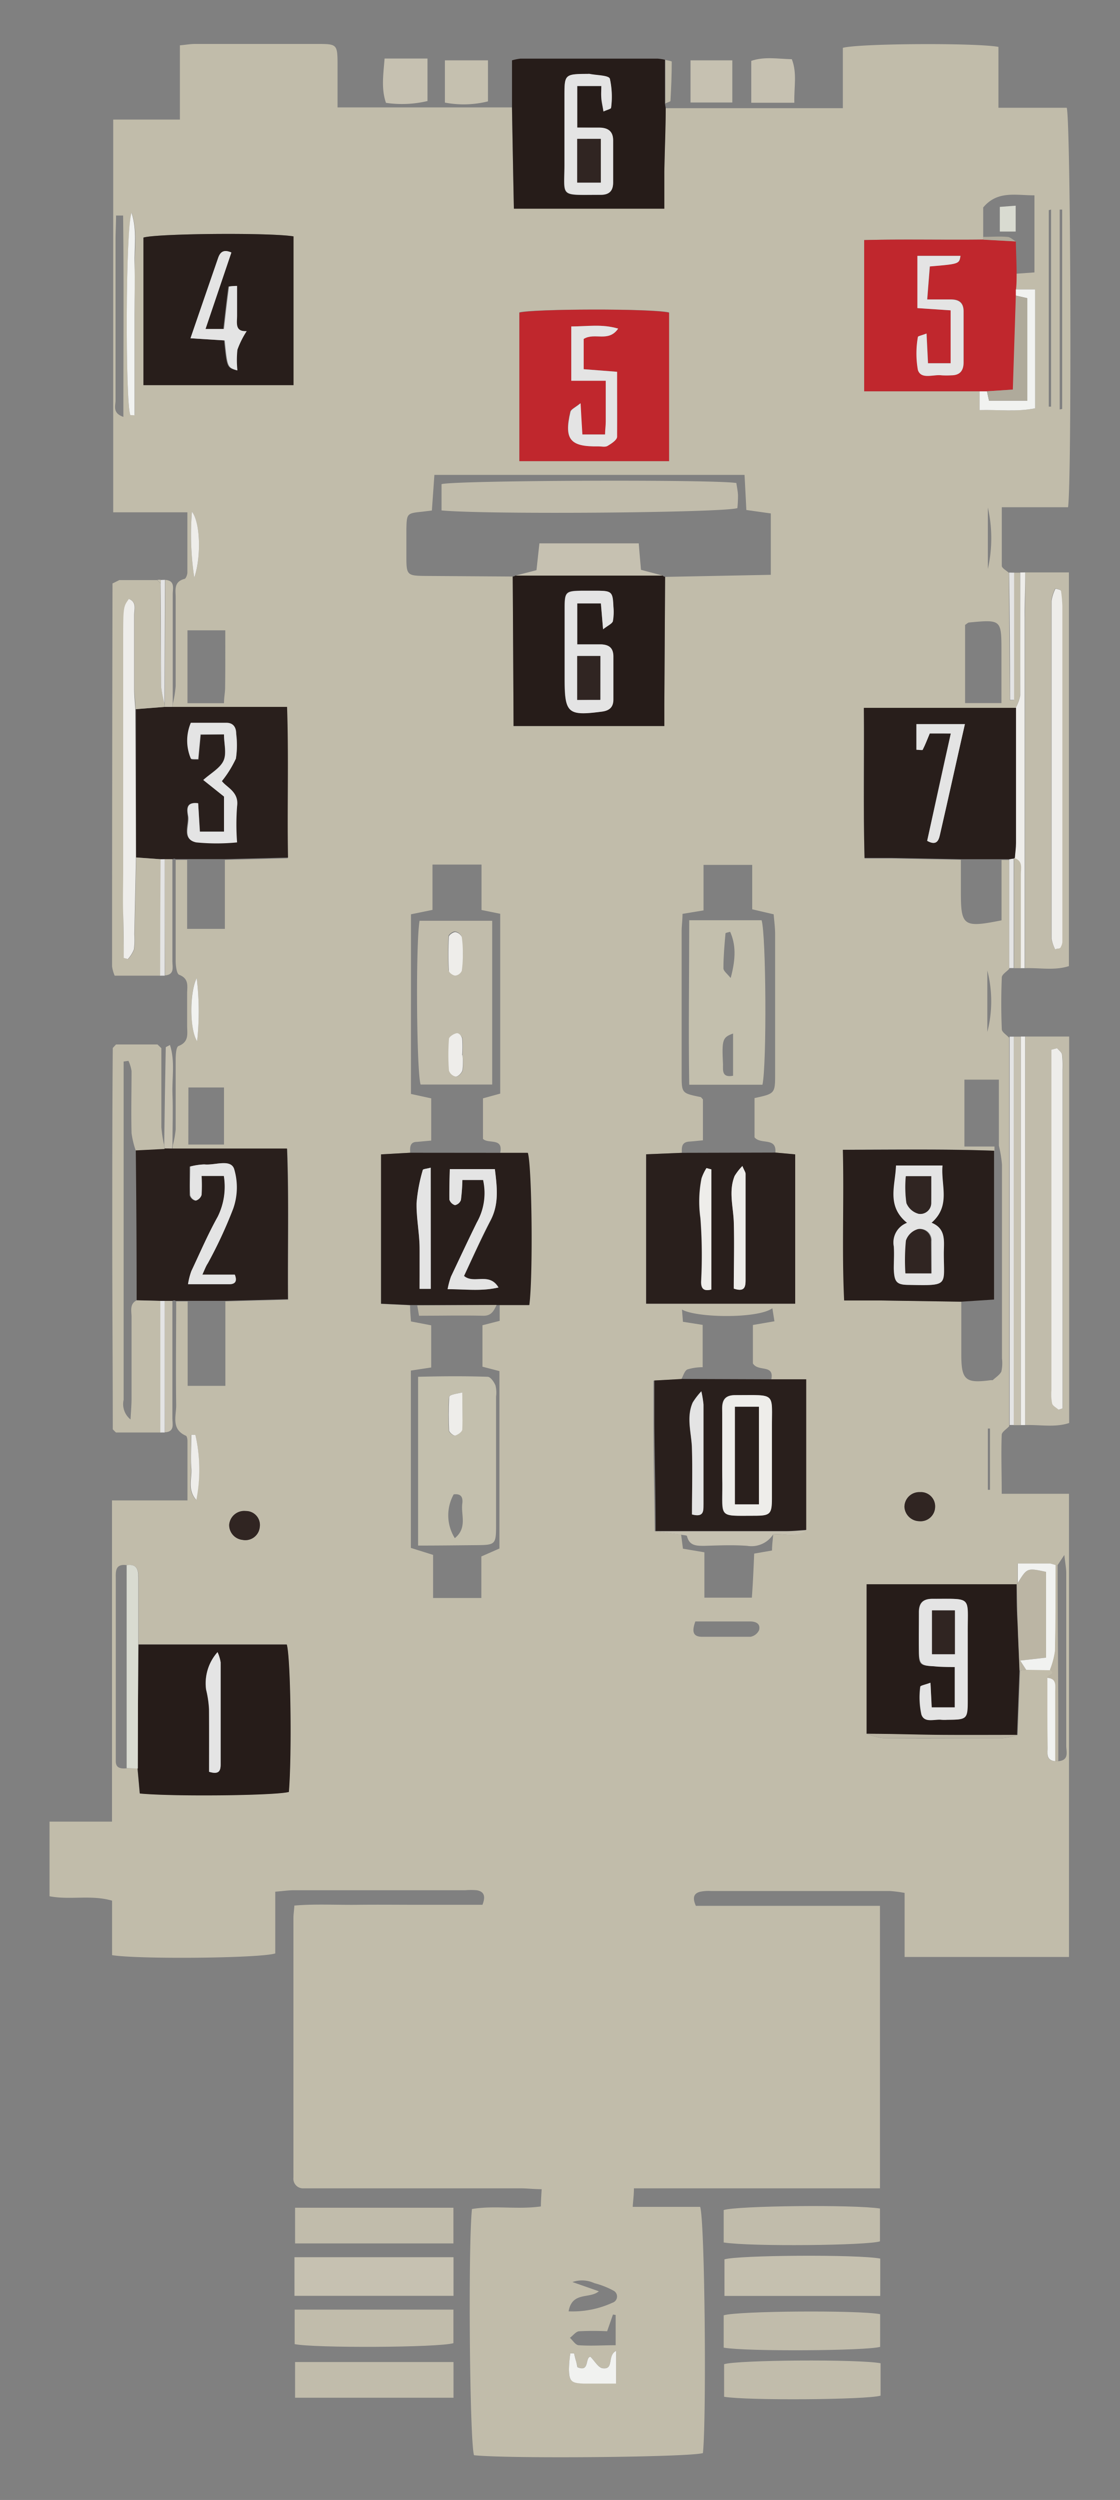 <svg id="Layer_1" data-name="Layer 1" xmlns="http://www.w3.org/2000/svg" viewBox="0 0 130 290"><rect x="0" y="0" width="130" height="290" fill="#808080" stroke="none"/><defs><style>.cls-1{fill:#c1bcaa;}.cls-2{fill:#291f1c;}.cls-3{fill:#261c19;}.cls-4{fill:#c1bcab;}.cls-5{fill:#c6c1b1;}.cls-6{fill:#c5c0af;}.cls-7{fill:#eeedea;}.cls-8{fill:#e4e4e4;}.cls-9{fill:#c3bfad;}.cls-10{fill:#281e1b;}.cls-11{fill:#c0272d;}.cls-12{fill:#bbb5a4;}.cls-13{fill:#d9dbd1;}.cls-14{fill:#f1f2f0;}.cls-15{fill:#302522;}.cls-16{fill:#afaa9b;}</style></defs><path class="cls-1" d="M77.27,12.55H97.83v-7c1.86-.52,15.56-.59,18.06-.11v7.06h7.93c.47,1.79.59,43.41.15,46.34h-7.69c0,2.47,0,4.63,0,6.79,0,.28.54.55.82.82q.06,7.38.11,14.77h.47V66.43l.72,0c0,4.75.07,9.51,0,14.26a4.75,4.75,0,0,1-.55,1.49H100.27c0,5.86-.08,11.57.08,17.41h3.1l8.08.15c0,1.23,0,2.46,0,3.69,0,4,.27,4.22,4.72,3.33v-7l.89,0,0,12.63c-.3.33-.85.64-.86,1q-.12,3,0,6c0,.34.56.66.86,1q0,22.53,0,45.05c-.3.34-.86.66-.87,1-.08,2.18,0,4.36,0,6.84h7.81v53.73H105v-7.43a15.07,15.07,0,0,0-1.73-.22H82.51a4.64,4.64,0,0,0-1.3.1c-.71.21-.84.72-.44,1.62h21.37v32.77H73.58c0,.8-.09,1.35-.14,2.15h7.83c.55,1.75.74,24.55.32,28.56-1.51.48-22.5.68-26.57.25-.5-1.5-.7-24-.24-28.56,2.58-.44,5.27.08,8-.3,0-.65.05-1.2.09-2-.9,0-1.68-.1-2.45-.1H37c-.58,0-1.16,0-1.75,0a1.12,1.12,0,0,1-1.19-1.26c0-.29,0-.58,0-.87V222.46c0-.36.06-.72.11-1.41,2.43-.21,4.88-.06,7.32-.09s4.81,0,7.22,0H56c.41-1.05.15-1.55-.67-1.69a8.12,8.12,0,0,0-1.31,0H34.1c-.63,0-1.27.1-2.15.17v7.16c-1.74.57-16,.69-18.94.2v-6.32c-2.47-.71-4.83-.05-7.26-.51v-8.66H13V174.05h8.76c0-2.44,0-4.67,0-6.9,0-.21-.06-.55-.18-.6-1.76-.77-1.11-2.32-1.13-3.58-.06-4,0-8,0-12l1.33,0v9.79h4.38v-9.8l7.29-.19c-.05-5.91.11-11.6-.11-17.48H20l.06-.44a10.78,10.78,0,0,0,.33-1.84c0-2.69,0-5.38,0-8.07,0-.56.05-1.49.33-1.6,1.26-.48,1-1.46,1-2.37,0-1.23,0-2.47,0-3.7,0-.83.26-1.74-.92-2.19-.29-.11-.4-1-.41-1.55,0-3.92,0-7.85,0-11.78h1.33v8h4.38v-8l7.3-.18c-.06-5.91.09-11.61-.11-17.48H20l.06-.44a13.5,13.5,0,0,0,.33-2.07c0-3.43,0-6.85,0-10.28,0-.83-.25-1.8,1-2.14.18,0,.35-.48.36-.73,0-2.24,0-4.47,0-7H13.14V13.87h7.74V5.26c.74-.07,1.23-.16,1.72-.16,4.81,0,9.62,0,14.43,0,2,0,2.13.1,2.15,2.07,0,1.66,0,3.32,0,5.29l20.24,0q.1,5.85.22,11.7H77.11c0-1.52,0-2.89,0-4.27C77.15,17.48,77.22,15,77.27,12.55ZM122.46,204.3h.39c1.29-.11.9-1.12.91-1.83q0-10,0-20c0-.54-.11-1.08-.22-2.09l-.78,1.17-.23,0-.65-.18-3.76,0,0,2.24-.12.17H100.59v17.34a7.84,7.84,0,0,0,2,.52c4.56.05,9.13,0,13.69,0a8.73,8.73,0,0,0,1.84-.38c.09-2.49.19-5,.28-7.47l.76-.1h2.75c.76.58-.35.56-.29.92,0,2.68,0,5.35,0,8C121.59,203.33,121.33,204.2,122.46,204.3ZM14.71,181.56c-1.4-.19-1.27.79-1.27,1.67v20c0,.36,0,.72,0,1.08,0,.82.61.87,1.24.82l1.27,0c.09,1,.18,2,.26,2.9,4,.38,15.78.24,17.3-.18.36-4.34.21-15.56-.24-17.1H16.08c0-2.61,0-5.21,0-7.81C16.07,182,15.81,181.4,14.71,181.56ZM114.12,27.48a1.08,1.08,0,0,1,0,.31c-4.62.05-9.23-.06-13.82.06V45.4H113.7v2.17c2.27-.06,4.33.23,6.45-.21V33.57h-2.24c0-.61,0-1.21.07-1.82l2.09-.15V22.66c-2.2,0-4.3-.57-5.95,1.41ZM87.54,180.22l2.07-.36c0-.62.09-1.24.13-1.85,1.26-.19,2.65.5,3.79-.53V160h-4c.35-1.78-1.53-.83-2.14-1.84v-4.46l2.5-.43-.24-1.51c-1.72,1.24-8.85,1.11-10.49.15l.11,1.42,2.29.36v4.91a6.08,6.08,0,0,0-1.78.26c-.33.16-.47.73-.69,1.12l-3.24.18c0,1.75,0,3.4,0,5.05,0,4.14.1,8.27.15,12.41l3.06.4.21,1.63,2.49.42v5.26h5.51C87.4,183.54,87.47,181.88,87.54,180.22Zm28.4-47.32v-7.66h-4V133h3.49v.48c-5.79-.21-11.58-.15-17.55-.11.11,6-.13,11.67.15,17.48,1.64,0,3,0,4.39,0l9.16.14c0,2,0,4.07,0,6.11,0,3,.47,3.4,3.44,3,.07,0,.17,0,.21,0,.34-.32.8-.6,1-1a4.5,4.5,0,0,0,.07-1.52q0-11.23,0-22.48A13.82,13.82,0,0,0,115.94,132.9ZM47.6,151.41c0,.63.06,1.26.1,1.88l2.35.45v4.89l-2.36.36v20.57l2.58.81v5h5.6v-4.82l2.1-.92V159.05L56,158.54v-4.81l2-.51v-1.83h3.36c.44-3.31.31-16-.17-17.66H58.06c.38-1.8-1.39-1-2-1.62v-4.7l2-.55V106l-2.17-.44v-5.27H50.2v5.26l-2.5.51V126.9l2.35.51v4.9l-1.65.15c-.85,0-.81.66-.79,1.26l-3.38.19v17.34Zm31.54-17.68L75,133.9v17.33H92.3V133.91L90,133.7c.15-1.83-1.7-.88-2.42-1.77v-4.55c2.38-.52,2.39-.52,2.39-2.84q0-8.08,0-16.17c0-.78-.11-1.55-.17-2.31l-2.49-.58v-5.15H81.66v5.28l-2.44.4c0,.75-.1,1.39-.1,2q0,8.31,0,16.61c0,2.19,0,2.19,2.15,2.63.12,0,.21.18.32.28v4.75c-.65.06-1.15.12-1.65.15C79.09,132.52,79.13,133.13,79.14,133.73ZM59.52,66.88l.09,17.35h17.5c0-.89,0-1.67,0-2.46l.09-14.85,12.27-.24V59.56l-2.84-.4c-.07-1.45-.14-2.73-.21-4.07h-36c-.1,1.47-.2,2.81-.29,4.13L49,59.36c-1.76.18-1.79.2-1.83,2,0,1.09,0,2.19,0,3.28,0,2.09.1,2.15,2.27,2.17ZM16.65,44.68H34.07V27.42c-2.84-.46-15.94-.33-17.42.14Zm61,8.81V36.23c-2.1-.46-15.81-.4-17.37,0V53.49Zm38.59,28.07V75.62c0-3.76,0-3.76-3.75-3.41-.13,0-.25.14-.47.28v9.07Zm-90.1-8.44H21.76v8.45H26c0-.69.13-1.25.13-1.82C26.16,77.58,26.15,75.41,26.15,73.12Zm-4.28,59.65H26v-6.62H21.87ZM15.12,48.15l.52,0V36.49c0-2,0-3.93,0-5.89s.32-3.79-.35-5.92C14.57,26.55,14.54,46.41,15.12,48.15ZM14.29,25l-.82,0c0,.9-.05,1.8-.06,2.7,0,6.25,0,12.51,0,18.77,0,.6-.38,1.45.91,1.89C14.32,40.44,14.38,32.72,14.29,25ZM71.51,272.71c-1.07.56-.19,2.2-1.57,2-.51-.08-.91-.84-1.42-1.34-.63.14-.06,1.82-1.5,1.22,0-.2-.11-.47-.17-.74s-.15-.57-.22-.86l-.43,0a14.13,14.13,0,0,0-.16,1.83c0,1.38.26,1.61,1.68,1.66,1.21,0,2.43,0,3.79,0Zm9.2-84.62c-.4,1.11-.32,1.76.74,1.78,1.89,0,3.78,0,5.66,0a1.37,1.37,0,0,0,1-.78c.19-.76-.4-1-1.06-1ZM66,268.12a11.09,11.09,0,0,0,5.09-1,.76.76,0,0,0,.12-1.4,9.77,9.77,0,0,0-2.22-.87,3.43,3.43,0,0,0-2.55-.13l3.07,1.07C68.45,266.71,66.41,265.78,66,268.12Zm4.47,2.31a31.41,31.41,0,0,0-3.22,0c-.39,0-.73.5-1.1.76.33.3.65.83,1,.86,1.42.1,2.84,0,4.31,0v-3.51l-.31-.05ZM30.15,177.15a1.62,1.62,0,0,0-1.61-1.87,1.75,1.75,0,0,0-1.93,1.6,1.73,1.73,0,0,0,1.55,1.75A1.68,1.68,0,0,0,30.15,177.15Zm78.39-2.32a1.65,1.65,0,0,0-1.76-1.74,1.72,1.72,0,0,0-1.8,1.73,1.76,1.76,0,0,0,1.69,1.64A1.69,1.69,0,0,0,108.54,174.83ZM123,47.5l.29-.06V24.31H123Zm-1-23.19-.27.07V47.17H122ZM22.68,166.45h-.5c0,1.29-.08,2.59,0,3.87s-.49,2.48.58,3.68A18.2,18.2,0,0,0,22.68,166.45Zm.15-53c-.85,1.71-.81,5.94.05,7.32A32,32,0,0,0,22.83,113.46ZM22.55,67c.84-2.46.68-6.38-.27-7.64A33.11,33.11,0,0,0,22.55,67ZM114.66,66a16.12,16.12,0,0,0,0-7.13Zm.25,99.71h-.25v7.11h.25Zm-.31-46a14.26,14.26,0,0,0,0-7.13Z"/><path class="cls-2" d="M20,133.23H33.31c.22,5.88.06,11.57.11,17.48l-7.29.19H21.75l-1.33,0-.21-.06-.2.06-.89,0h-.44l-2.82-.07q0-8.73-.1-17.45l3.36-.17Zm3.5,14.63c.29-.66.42-1,.57-1.31A51.74,51.74,0,0,0,27,140.22a7.45,7.45,0,0,0,.1-4.64c-.45-1.17-2.25-.36-3.44-.5a7.51,7.51,0,0,0-1.65.25c0,1.18,0,2.26,0,3.33a.9.9,0,0,0,.66.62,1,1,0,0,0,.66-.65,17.85,17.85,0,0,0,0-2.21H26a7.83,7.83,0,0,1-.72,4.74c-1.13,2-2.07,4.18-3.05,6.29a7.84,7.84,0,0,0-.39,1.53c1.75,0,3.28,0,4.8,0,.61,0,.95-.3.63-1.11Z"/><path class="cls-2" d="M20,82H33.32c.2,5.87,0,11.57.11,17.48l-7.3.18-4.38,0H20.42l-.21-.06-.2.07-.89,0h-.44l-2.9-.21q0-8.59,0-17.2L19.12,82Zm6,3.19c0,1.12.31,2.26-.08,3.08s-1.47,1.43-2.34,2.21L26,92.4v4.07H23.22L23,93.18c-1.51-.22-1.3.8-1.21,1.49.14,1-.74,2.63.91,3a24.14,24.14,0,0,0,4.75,0,27.37,27.37,0,0,1,0-4.19c.27-1.67-1.19-2.16-1.76-2.92A12.42,12.42,0,0,0,27.38,88a10.25,10.25,0,0,0,.06-2.83c0-.76-.31-1.27-1.14-1.28-1.37,0-2.74,0-4.11,0a5.29,5.29,0,0,0,0,4.15c.05.11.5.05.85.07l.27-2.87Z"/><path class="cls-3" d="M77.27,12.55c0,2.46-.12,4.93-.16,7.39,0,1.38,0,2.75,0,4.27H59.65q-.12-5.85-.22-11.7V7a5.41,5.41,0,0,1,1-.2H76.33a6.24,6.24,0,0,1,.85.13c0,1.69,0,3.37,0,5.05ZM67,14.8V10h2.79c0,.55,0,1,0,1.39s.15.94.25,1.56c.42-.19.87-.3.88-.42a9.69,9.69,0,0,0-.14-3.37c-.14-.41-1.52-.39-2.34-.56a.79.79,0,0,0-.22,0c-2.7,0-2.71,0-2.71,2.62s0,5.11,0,7.66c0,4.12-.73,3.73,4.18,3.74,1,0,1.47-.45,1.47-1.44,0-1.61,0-3.21,0-4.82,0-1.15-.61-1.54-1.65-1.53Z"/><path class="cls-4" d="M119,66.4h5.07v45.67c-1.66.54-3.4.18-5.11.24l0-40.66C119,69.9,119,68.15,119,66.4Zm3.46,43.73c.3-.1.38-.11.44-.14s.15-.06.17-.12a1.54,1.54,0,0,0,.21-.6q0-19.48,0-39a16.63,16.63,0,0,0-.15-1.72.27.27,0,0,0-.13-.15,3.05,3.05,0,0,0-.52-.14,4.83,4.83,0,0,0-.45,1.41q0,19.59,0,39.19A4.33,4.33,0,0,0,122.48,110.13Z"/><path class="cls-4" d="M119,120.24h5.1v44.83c-1.66.55-3.4.18-5.11.24Q119,142.78,119,120.24Zm3.72,1.36-.66.17v39.52a5.49,5.49,0,0,0,.08,1.52c.08.29.49.48.75.72l.46-.15V124.07a11.16,11.16,0,0,0-.06-1.74C123.22,122.06,122.9,121.84,122.7,121.6Z"/><path class="cls-1" d="M15.86,150.84l2.82.07q0,7.62,0,15.26l-5.22,0c-.13-.12-.25-.25-.37-.37,0-7.34-.06-14.68-.06-22s0-14.82.06-22.23c.13-.14.25-.28.38-.41h4.81l.45.43c0,3.06,0,6.12,0,9.17a14.73,14.73,0,0,0,.32,2.08l.06.44-3.36.17a10.3,10.3,0,0,1-.48-2c-.06-2.4,0-4.8,0-7.21a4.44,4.44,0,0,0-.36-1.18l-.56.08v20.67c0,6.19,0,12.38,0,18.57a2.28,2.28,0,0,0,.8,2.28c.06-1.06.12-1.74.12-2.42,0-3.13,0-6.26,0-9.4C15.28,152.1,15,151.28,15.86,150.84Z"/><path class="cls-1" d="M19.12,82l-3.39.27c0-.8-.13-1.59-.13-2.39,0-2.84,0-5.68,0-8.51,0-.66.33-1.5-.61-1.88-.66.92-.66.92-.66,4.92v26.42c0,1.75,0,3.5,0,5.24s0,3.38.06,5.07l.48.12a3.73,3.73,0,0,0,.7-1.12,8.38,8.38,0,0,0,.05-1.74c.06-3,.13-6,.19-8.93l2.9.21q0,6.75-.05,13.5H13.31a4.26,4.26,0,0,1-.3-1.07q0-22.21.05-44.43l.79-.39h4.4l.39.39c0,4,0,7.94.06,11.91a11.24,11.24,0,0,0,.39,2A2.56,2.56,0,0,1,19.12,82Z"/><path class="cls-5" d="M34.18,266.32v-4.48H52.64v4.48Z"/><path class="cls-6" d="M102.17,262v4.33H84.09v-4.24C85.6,261.6,99.6,261.5,102.17,262Z"/><path class="cls-4" d="M52.63,256.1v4.14H34.25V256.1Z"/><path class="cls-4" d="M34.2,271.92v-4H52.63v3.89C50.9,272.33,36.41,272.39,34.2,271.92Z"/><path class="cls-4" d="M52.64,274v4.14H34.25V274Z"/><path class="cls-4" d="M84,260.13v-3.76c1.5-.5,15.07-.65,18.14-.18V260C100.7,260.48,87.12,260.63,84,260.13Z"/><path class="cls-4" d="M84,272.33v-3.75c1.62-.51,15.69-.61,18.16-.13v3.79C100.59,272.7,86.62,272.8,84,272.33Z"/><path class="cls-4" d="M102.21,274.14v3.76c-1.61.48-15.51.58-18.16.13v-3.78C85.58,273.76,99.57,273.65,102.21,274.14Z"/><path class="cls-5" d="M117.67,120.25h.81q0,22.53,0,45.07h-.84Q117.67,142.78,117.67,120.25Z"/><path class="cls-7" d="M119,66.4c0,1.75-.07,3.5-.07,5.25l0,40.66h-.51c0-3.63,0-7.26,0-10.89,0-.68.26-1.51-.68-1.86,0-.58.13-1.15.13-1.73q0-7.83,0-15.67a4.75,4.75,0,0,0,.55-1.49c0-4.75,0-9.51,0-14.26Z"/><path class="cls-5" d="M92.2,11.92h-5V7.06c1.52-.52,3.08-.23,4.71-.19C92.54,8.49,92.15,10.11,92.2,11.92Z"/><path class="cls-5" d="M85,11.89H80.15V7H85Z"/><path class="cls-6" d="M56.64,7v4.76a11.62,11.62,0,0,1-5,.14V7Z"/><path class="cls-5" d="M49.62,6.79v4.93a12.78,12.78,0,0,1-4.82.21c-.56-1.63-.31-3.24-.16-5.14h5Z"/><path class="cls-8" d="M117.67,120.25q0,22.53,0,45.05h-.48q0-22.52,0-45.05Z"/><path class="cls-7" d="M118.49,165.31q0-22.53,0-45.07h.5q0,22.53,0,45.07Z"/><path class="cls-5" d="M19.12,150.91l.89,0q0,6.81,0,13.63c0,.66.29,1.55-.87,1.61Z"/><path class="cls-5" d="M19.12,82a2.56,2.56,0,0,0,0-.39l.06-14.34c1.17.07.87,1,.87,1.64,0,3.42,0,6.84,0,10.26,0,.8,0,1.6,0,2.4L20,82Z"/><path class="cls-5" d="M19.12,99.67l.89,0c0,4,0,7.9,0,11.85,0,.66.28,1.54-.86,1.63Q19.14,106.43,19.12,99.67Z"/><path class="cls-1" d="M117.81,99.56c.94.35.68,1.18.68,1.86,0,3.63,0,7.26,0,10.89h-.79q0-6.36,0-12.71Z"/><path class="cls-5" d="M19.12,133.22l-.06-.44q.07-5.64.18-11.27c0-.07.21-.13.49-.29.61,1.91.22,3.83.29,5.71s0,3.91,0,5.86l-.06.44Z"/><path class="cls-8" d="M117.71,66.43V81.19h-.47q0-7.38-.11-14.77Z"/><path class="cls-8" d="M19.12,150.91l0,15.26h-.51q0-7.63,0-15.26Z"/><path class="cls-8" d="M19.15,67.26,19.09,81.6a11.24,11.24,0,0,1-.39-2c-.05-4,0-7.94-.06-11.91a1.13,1.13,0,0,0,0-.41Z"/><path class="cls-8" d="M19.12,99.67q0,6.75,0,13.51h-.53q0-6.75.05-13.5Z"/><path class="cls-8" d="M117.66,99.59q0,6.36,0,12.71h-.52l0-12.63Z"/><path class="cls-1" d="M77.23,12c0-1.68,0-3.36,0-5.05.26.07.74.13.74.2,0,1.52-.06,3.05-.15,4.57C77.77,11.81,77.42,11.89,77.23,12Z"/><path class="cls-6" d="M13.85,67.28l-.79.39Z"/><path class="cls-9" d="M13.05,165.77c.12.12.24.25.37.37C13.29,166,13.17,165.89,13.05,165.77Z"/><path class="cls-6" d="M18.65,67.26a1.13,1.13,0,0,1,0,.41l-.39-.39A.9.9,0,0,1,18.65,67.26Z"/><path class="cls-9" d="M13.43,121.11c-.13.13-.25.27-.38.41C13.18,121.38,13.3,121.24,13.43,121.11Z"/><path class="cls-9" d="M18.69,121.53l-.45-.43Z"/><path class="cls-10" d="M16.65,44.68V27.56c1.48-.47,14.58-.6,17.42-.14V44.68Zm5.46-5.44,3.9.25c.32,3.14.32,3.14,1.47,3.48a11.18,11.18,0,0,1,0-2.4,10.29,10.29,0,0,1,1.08-2.16c-1.39.08-1.11-.94-1.12-1.79,0-1.14,0-2.27,0-3.45a6,6,0,0,0-.93.07c-.22,1.62-.4,3.23-.59,4.92H23.84l3-8.87c-.93-.39-1.3,0-1.52.59C24.29,32.9,23.25,35.92,22.11,39.24Z"/><path class="cls-10" d="M117.66,99.59l-.47.08-.89,0-4.77,0-8.08-.15h-3.1c-.16-5.84,0-11.55-.08-17.41h17.66q0,7.83,0,15.67c0,.58-.09,1.15-.13,1.73Zm-7.3-14.5c-1,4.31-1.85,8.39-2.75,12.45,1.06.59,1.33,0,1.48-.69,1-4.24,1.92-8.49,2.9-12.85h-5.62v2.93c.34,0,.7.12.73,0,.3-.58.53-1.2.82-1.89Z"/><path class="cls-3" d="M16.08,190.77H33.29c.45,1.54.6,12.76.24,17.1-1.52.42-13.3.56-17.3.18-.08-.94-.17-1.92-.26-2.9Q16,198,16.08,190.77Zm8.19,14.76c1.2.37,1.35-.16,1.34-.94,0-3.92,0-7.83,0-11.75a4.53,4.53,0,0,0-.36-1.19A5.44,5.44,0,0,0,23.91,196a11.94,11.94,0,0,1,.34,2.3C24.3,200.67,24.27,203.06,24.27,205.53Z"/><path class="cls-11" d="M77.66,53.49H60.29V36.27c1.56-.44,15.27-.5,17.37,0ZM71.75,38.12c-1.89-.56-3.57-.25-5.44-.26v6.3h4c0,1.69,0,3.21,0,4.72,0,.49,0,1-.08,1.51H67.56c-.07-1.14-.13-2.14-.21-3.62-.6.5-1.11.71-1.17,1-.73,3.21,0,4.06,3.23,4,.36,0,.8.11,1.07-.05.44-.26,1.09-.69,1.11-1.07.1-2.45,0-4.9,0-7.53l-3.88-.3V39.32C69,38.52,70.62,39.76,71.75,38.12Z"/><path class="cls-2" d="M90,133.7l2.3.21v17.32H75V133.9l4.13-.17Zm-4.83,15.78c1.33.45,1.37-.28,1.37-1.06,0-4.09,0-8.17,0-12.25,0-.19-.15-.37-.37-.91a6.33,6.33,0,0,0-.9,1.15c-.71,1.75-.17,3.52-.1,5.29C85.25,144.31,85.17,146.92,85.17,149.48Zm-2.6-13.83L82,135.5a5.49,5.49,0,0,0-.59,1.19,13.69,13.69,0,0,0-.13,4.61,57,57,0,0,1,.08,7.4c0,.9.41,1.08,1.18.89Z"/><path class="cls-11" d="M118,31.75c0,.61,0,1.21-.07,1.82v.72l-.3,10.9-3,.2H100.31V27.85c4.59-.12,9.2,0,13.82-.06l3.78.21C117.93,29.25,118,30.5,118,31.75Zm-10.44,6.94c-.55.21-1,.29-1,.39a10.92,10.92,0,0,0,0,3.83c.38,1.14,1.8.49,2.76.62a10.09,10.09,0,0,0,1.1,0c1,0,1.44-.55,1.44-1.51,0-2,0-3.93,0-5.9,0-1-.52-1.43-1.52-1.39-.85,0-1.7,0-2.7,0,.11-1.48.21-2.68.3-3.83,3.41-.29,3.41-.29,3.56-1.23h-5v6.07l3.86.26v6.13h-2.63Z"/><path class="cls-3" d="M59.51,66.88a.6.6,0,0,0,.32-.12H76.92a.41.41,0,0,0,.28.15l-.09,14.85c0,.79,0,1.57,0,2.46H59.61Q59.57,75.56,59.51,66.88ZM70,73c.56-.45,1-.64,1.11-.93a6.29,6.29,0,0,0,.06-1.74c-.06-1.62-.19-1.76-1.75-1.81-.65,0-1.31,0-2,0-1.73,0-1.88.16-1.9,1.87,0,2.77,0,5.54,0,8.31,0,4,.37,4.36,4.33,3.84.89-.12,1.31-.54,1.32-1.41v-5c0-1-.6-1.4-1.55-1.39H67V70h2.74Z"/><path class="cls-3" d="M100.59,201.12V183.78H118c0,1.53,0,3.05.11,4.58.06,1.82.15,3.63.22,5.44-.09,2.49-.19,5-.28,7.47-2.85,0-5.69,0-8.53,0S103.57,201.16,100.59,201.12Zm7.4-5.92c-.6.23-1.18.33-1.19.46a9.33,9.33,0,0,0,.13,3.22c.34,1,1.51.51,2.34.61a4.68,4.68,0,0,0,.65,0c2.31,0,2.37-.06,2.38-2.29q0-3.93,0-7.87c0-4.23.57-3.84-4.09-3.87-1.12,0-1.58.5-1.57,1.59,0,1.53,0,3.06,0,4.59s.25,1.57,1.7,1.64c.83.05,1.67.06,2.46.09v4.68h-2.68C108.09,197.12,108.05,196.33,108,195.2Z"/><path class="cls-10" d="M58.06,133.73h3.21c.48,1.62.61,14.35.17,17.66h-3.8l-9.21,0H47.6l-3.37-.16V133.91l3.38-.19Zm-.62,1.89H52.21c0,1.26-.09,2.4-.05,3.54a1,1,0,0,0,.65.64.93.93,0,0,0,.69-.6,22.42,22.42,0,0,0,.17-2.32H56.1a6.91,6.91,0,0,1-.73,4.93c-1.08,2.06-2,4.17-3,6.28a9.49,9.49,0,0,0-.39,1.46c2,0,3.87.27,5.9-.2-1.07-1.82-2.85-.37-4-1.34,1-2.16,2-4.35,3.09-6.46C57.92,139.68,57.71,137.79,57.44,135.62ZM50,149.51V135.45c-.44.13-.9.15-.92.28a18.77,18.77,0,0,0-.72,3.82c0,1.71.28,3.42.35,5.14s0,3.17,0,4.82Z"/><path class="cls-10" d="M111.53,151l-9.16-.14c-1.38,0-2.75,0-4.39,0-.28-5.81,0-11.51-.15-17.48,6,0,11.76-.1,17.55.11v17.26ZM104,135.2c0,2.34-1.1,4.7,1.27,6.65a2.43,2.43,0,0,0-1.54,2.72c.08.86,0,1.74,0,2.61.06,1.53.3,1.85,1.75,1.87,4.71.09,4,.11,4.05-3.69,0-1.36.29-2.83-1.42-3.52,2.22-2,1.06-4.32,1.27-6.64Z"/><path class="cls-2" d="M89.58,160h4v17.47c-.79.05-1.57.13-2.36.13q-7.56,0-15.12,0c0-4.14-.11-8.27-.15-12.41,0-1.65,0-3.3,0-5.05l3.24-.18Zm-5.75,8.84c0,1.09,0,2.18,0,3.27,0,4-.51,3.73,3.75,3.71,1.82,0,2-.19,2-2,0-2.68,0-5.37,0-8.05,0-4.33.58-3.91-4.22-3.94-1.13,0-1.57.48-1.55,1.57C83.86,165.22,83.83,167,83.83,168.85Zm-3.51,6.83c1.44.38,1.32-.48,1.32-1.19q0-5.78,0-11.55a12.55,12.55,0,0,0-.25-1.54,8.3,8.3,0,0,0-1,1.3c-.76,1.73-.15,3.49-.09,5.24C80.39,170.53,80.32,173.13,80.32,175.68Z"/><path class="cls-12" d="M118.35,193.8c-.07-1.81-.16-3.62-.22-5.44-.06-1.53-.08-3.05-.11-4.58l.12-.17c1.08-1.74,1.08-1.74,3.28-1.27v9.95l-3,.34.69,1.07Z"/><path class="cls-13" d="M14.7,205.11q0-11.78,0-23.55c1.1-.16,1.36.42,1.35,1.4,0,2.6,0,5.2,0,7.81Q16,198,16,205.15Z"/><path class="cls-14" d="M15.12,48.15c-.58-1.74-.55-21.6.15-23.47.67,2.13.29,4.05.35,5.92s0,3.93,0,5.89V48.17Z"/><path class="cls-14" d="M117.91,34.29v-.72h2.24V47.36c-2.12.44-4.18.15-6.45.21V45.4h.86c.08.4.17.79.24,1.09h4.44V34.59Z"/><path class="cls-5" d="M89.74,178a3,3,0,0,1-3,1.32c-1.65-.12-3.32-.05-5,0-.91,0-1.73,0-2-1.13,0-.09-.39-.1-.6-.15l-3.06-.4q7.56,0,15.12,0c.79,0,1.57-.08,2.36-.13C92.39,178.51,91,177.82,89.74,178Z"/><path class="cls-14" d="M119.11,193.7l-.69-1.07,3-.34v-9.95c-2.2-.47-2.2-.47-3.28,1.27,0-.75,0-1.49,0-2.24l3.76,0,.65.18c0,3.33,0,6.67-.08,10a9.33,9.33,0,0,1-.59,2.2Z"/><path class="cls-14" d="M71.51,272.71v3.79c-1.36,0-2.58,0-3.79,0-1.42-.05-1.65-.28-1.68-1.66A14.13,14.13,0,0,1,66.2,273l.43,0c.07.29.14.58.22.86s.13.54.17.74c1.44.6.87-1.08,1.5-1.22.51.5.91,1.26,1.42,1.34C71.32,274.91,70.44,273.27,71.51,272.71Z"/><path class="cls-15" d="M30.15,177.15a1.68,1.68,0,0,1-2,1.48,1.73,1.73,0,0,1-1.55-1.75,1.75,1.75,0,0,1,1.93-1.6A1.62,1.62,0,0,1,30.15,177.15Z"/><path class="cls-15" d="M108.54,174.83a1.69,1.69,0,0,1-1.87,1.63,1.76,1.76,0,0,1-1.69-1.64,1.72,1.72,0,0,1,1.8-1.73A1.65,1.65,0,0,1,108.54,174.83Z"/><path class="cls-12" d="M121.86,193.71a9.33,9.33,0,0,0,.59-2.2c.08-3.33.06-6.67.08-10l.23,0c0,5.93.06,11.86.08,17.78,0,1.67,0,3.33,0,5h-.39c0-2.69,0-5.37,0-8.05,0-.68.21-1.54-.91-1.62C121.51,194.27,122.62,194.29,121.86,193.71Z"/><path class="cls-14" d="M121.57,194.63c1.12.08.9.94.91,1.62,0,2.68,0,5.36,0,8.05-1.13-.1-.87-1-.88-1.64C121.56,200,121.57,197.31,121.57,194.63Z"/><path class="cls-12" d="M100.59,201.12c3,0,6,.11,9,.13s5.68,0,8.53,0a8.73,8.73,0,0,1-1.84.38c-4.56,0-9.13,0-13.69,0A7.84,7.84,0,0,1,100.59,201.12Z"/><path class="cls-7" d="M22.68,166.45a18.2,18.2,0,0,1,.11,7.55c-1.07-1.2-.48-2.51-.58-3.68s0-2.58,0-3.87Z"/><path class="cls-14" d="M22.83,113.46a32,32,0,0,1,.05,7.32C22,119.4,22,115.17,22.83,113.46Z"/><path class="cls-7" d="M22.55,67a33.11,33.11,0,0,1-.27-7.64C23.23,60.58,23.39,64.5,22.55,67Z"/><path class="cls-16" d="M114.12,27.48c.93,0,1.87-.08,2.8,0,.34,0,.66.35,1,.53l-3.78-.21A1.08,1.08,0,0,0,114.12,27.48Z"/><path class="cls-12" d="M121.88,181.33l-3.76,0Z"/><path class="cls-5" d="M87.54,180.22l2.07-.36Z"/><path class="cls-8" d="M23.49,147.86h3.76c.32.81,0,1.1-.63,1.11-1.52,0-3.05,0-4.8,0a7.84,7.84,0,0,1,.39-1.53c1-2.11,1.92-4.26,3.05-6.29a7.83,7.83,0,0,0,.72-4.74H23.4a17.85,17.85,0,0,1,0,2.21,1,1,0,0,1-.66.65.9.9,0,0,1-.66-.62c-.08-1.07,0-2.15,0-3.33a7.51,7.51,0,0,1,1.65-.25c1.19.14,3-.67,3.44.5a7.45,7.45,0,0,1-.1,4.64,51.74,51.74,0,0,1-2.94,6.33C23.91,146.87,23.78,147.2,23.49,147.86Z"/><path class="cls-7" d="M15.78,99.46c-.06,3-.13,6-.19,8.93a8.38,8.38,0,0,1-.05,1.74,3.73,3.73,0,0,1-.7,1.12l-.48-.12c0-1.69,0-3.38-.06-5.07s0-3.49,0-5.24V74.4c0-4,0-4,.66-4.92.94.38.61,1.22.61,1.88,0,2.83,0,5.67,0,8.51,0,.8.09,1.59.13,2.39Q15.76,90.85,15.78,99.46Z"/><path class="cls-8" d="M26,85.19H23.27L23,88.06c-.35,0-.8,0-.85-.07a5.29,5.29,0,0,1,0-4.15c1.37,0,2.74,0,4.11,0,.83,0,1.14.52,1.14,1.28A10.25,10.25,0,0,1,27.38,88a12.42,12.42,0,0,1-1.62,2.61c.57.76,2,1.25,1.76,2.92a27.37,27.37,0,0,0,0,4.19,24.14,24.14,0,0,1-4.75,0c-1.65-.35-.77-1.93-.91-3C21.73,94,21.52,93,23,93.18l.19,3.29H26V92.4l-2.4-1.92c.87-.78,1.93-1.34,2.34-2.21S26,86.31,26,85.19Z"/><path class="cls-8" d="M67,14.8h2.52c1,0,1.67.38,1.65,1.53,0,1.61,0,3.21,0,4.82,0,1-.45,1.45-1.47,1.44-4.91,0-4.14.38-4.18-3.74,0-2.55,0-5.11,0-7.66s0-2.61,2.71-2.62a.79.79,0,0,1,.22,0c.82.17,2.2.15,2.34.56a9.69,9.69,0,0,1,.14,3.37c0,.12-.46.23-.88.42-.1-.62-.2-1.08-.25-1.56s0-.84,0-1.39H67Zm2.72,1.31H67v5.07h2.71Z"/><path class="cls-7" d="M122.48,110.13a4.33,4.33,0,0,1-.42-1.24q0-19.59,0-39.19a4.83,4.83,0,0,1,.45-1.41,3.05,3.05,0,0,1,.52.14.27.27,0,0,1,.13.15,16.63,16.63,0,0,1,.15,1.72q0,19.49,0,39a1.54,1.54,0,0,1-.21.6c0,.06-.11.09-.17.12S122.78,110,122.48,110.13Z"/><path class="cls-7" d="M122.7,121.6c.2.24.52.46.57.73a11.16,11.16,0,0,1,.06,1.74v39.31l-.46.15c-.26-.24-.67-.43-.75-.72a5.49,5.49,0,0,1-.08-1.52V121.77Z"/><path class="cls-4" d="M51.25,59.21V56.16c1.63-.44,31.49-.56,34.22-.13.06.44.17.93.19,1.41a14.65,14.65,0,0,1-.07,1.5C84,59.48,56.51,59.71,51.25,59.21Z"/><path class="cls-5" d="M76.92,66.77H59.83l2.44-.63c.1-.91.21-1.95.34-3.11H74.14c.08,1,.17,2.07.26,3.07Z"/><path class="cls-8" d="M22.11,39.24c1.14-3.32,2.18-6.34,3.23-9.36.22-.61.59-1,1.52-.59l-3,8.87H26c.19-1.69.37-3.3.59-4.92a6,6,0,0,1,.93-.07c0,1.18,0,2.31,0,3.45,0,.85-.27,1.87,1.12,1.79a10.29,10.29,0,0,0-1.08,2.16,11.18,11.18,0,0,0,0,2.4c-1.15-.34-1.15-.34-1.47-3.48Z"/><path class="cls-8" d="M110.36,85.09h-2.44c-.29.69-.52,1.31-.82,1.89,0,.07-.39,0-.73,0V84H112c-1,4.36-1.93,8.61-2.9,12.85-.15.68-.42,1.28-1.48.69C108.51,93.48,109.41,89.4,110.36,85.09Z"/><path class="cls-8" d="M24.27,205.53c0-2.47,0-4.86,0-7.24a11.94,11.94,0,0,0-.34-2.3,5.44,5.44,0,0,1,1.32-4.34,4.53,4.53,0,0,1,.36,1.19c0,3.92,0,7.83,0,11.75C25.62,205.37,25.47,205.9,24.27,205.53Z"/><path class="cls-8" d="M71.75,38.12c-1.13,1.64-2.71.4-4,1.2v3.51l3.88.3c0,2.63,0,5.08,0,7.53,0,.38-.67.81-1.11,1.07-.27.16-.71.05-1.07.05-3.26.06-4-.79-3.23-4,.06-.3.57-.51,1.17-1,.08,1.48.14,2.48.21,3.62h2.63c0-.52.08-1,.08-1.51,0-1.51,0-3,0-4.72h-4v-6.3C68.18,37.87,69.86,37.56,71.75,38.12Z"/><path class="cls-7" d="M85.17,149.48c0-2.56.08-5.17,0-7.78-.07-1.77-.61-3.54.1-5.29a6.33,6.33,0,0,1,.9-1.15c.22.54.37.72.37.91,0,4.08,0,8.16,0,12.25C86.54,149.2,86.5,149.93,85.17,149.48Z"/><path class="cls-7" d="M82.57,135.65v13.94c-.77.19-1.19,0-1.18-.89a57,57,0,0,0-.08-7.4,13.69,13.69,0,0,1,.13-4.61A5.49,5.49,0,0,1,82,135.5Z"/><path class="cls-8" d="M107.54,38.69l.17,3.45h2.63V36l-3.86-.26V29.68h5c-.15.94-.15.94-3.56,1.23-.09,1.15-.19,2.35-.3,3.83,1,0,1.85,0,2.7,0,1,0,1.52.39,1.52,1.39,0,2,0,3.94,0,5.9,0,1-.44,1.51-1.44,1.51a10.09,10.09,0,0,1-1.1,0c-1-.13-2.38.52-2.76-.62a10.92,10.92,0,0,1,0-3.83C106.52,39,107,38.9,107.54,38.69Z"/><path class="cls-16" d="M117.91,34.29l1.33.3V46.48H114.8c-.07-.3-.16-.69-.24-1.09l3-.2Z"/><path class="cls-8" d="M70,73l-.25-3H67v4.75h2.65c1,0,1.54.36,1.55,1.39v5c0,.87-.43,1.29-1.32,1.41-4,.52-4.33.21-4.33-3.84,0-2.77,0-5.54,0-8.31,0-1.71.17-1.82,1.9-1.87.65,0,1.31,0,2,0,1.56,0,1.69.19,1.75,1.81a6.29,6.29,0,0,1-.06,1.74C71,72.39,70.53,72.58,70,73Zm-.3,8.16V76.1H67v5.09Z"/><path class="cls-8" d="M108,195.2c.06,1.13.1,1.92.15,2.86h2.68v-4.68c-.79,0-1.63,0-2.46-.09-1.45-.07-1.66-.25-1.7-1.64s0-3.06,0-4.59c0-1.09.45-1.59,1.57-1.59,4.66,0,4.07-.36,4.09,3.87q0,3.94,0,7.87c0,2.23-.07,2.27-2.38,2.29a4.68,4.68,0,0,1-.65,0c-.83-.1-2,.42-2.34-.61a9.33,9.33,0,0,1-.13-3.22C106.81,195.53,107.39,195.43,108,195.2Zm.19-8.39v5.08h2.65v-5.08Z"/><path class="cls-8" d="M57.44,135.62c.27,2.17.48,4.06-.5,5.93-1.11,2.11-2.07,4.3-3.09,6.46,1.14,1,2.92-.48,4,1.34-2,.47-3.87.18-5.9.2a9.49,9.49,0,0,1,.39-1.46c1-2.11,2-4.22,3-6.28a6.91,6.91,0,0,0,.73-4.93H53.67a22.42,22.42,0,0,1-.17,2.32.93.93,0,0,1-.69.6,1,1,0,0,1-.65-.64c0-1.14,0-2.28.05-3.54Z"/><path class="cls-8" d="M50,149.51H48.7c0-1.65,0-3.24,0-4.82s-.39-3.43-.35-5.14a18.77,18.77,0,0,1,.72-3.82c0-.13.48-.15.92-.28Z"/><path class="cls-12" d="M57.64,151.38c-.32.66-.59,1.27-1.55,1.25-2.46-.06-4.93,0-7.45,0-.09-.5-.15-.85-.21-1.2Z"/><path class="cls-8" d="M104,135.2h5.4c-.21,2.32,1,4.65-1.27,6.64,1.71.69,1.43,2.16,1.42,3.52,0,3.8.66,3.78-4.05,3.69-1.45,0-1.69-.34-1.75-1.87,0-.87.06-1.75,0-2.61a2.43,2.43,0,0,1,1.54-2.72C102.86,139.9,103.92,137.54,104,135.2Zm4.13,12.51V144a1.32,1.32,0,0,0-1.5-1.43,2.07,2.07,0,0,0-1.4,1.33,24,24,0,0,0-.06,3.8Zm0-11.27h-3a13.3,13.3,0,0,0,.07,3.12,2.1,2.1,0,0,0,1.45,1.25,1.27,1.27,0,0,0,1.42-1.3C108.11,138.51,108.09,137.51,108.09,136.44Z"/><path class="cls-7" d="M83.83,168.85c0-1.81,0-3.63,0-5.44,0-1.09.42-1.58,1.55-1.57,4.8,0,4.2-.39,4.22,3.94,0,2.68,0,5.37,0,8.05,0,1.81-.2,2-2,2-4.26,0-3.72.33-3.75-3.71C83.82,171,83.83,169.94,83.83,168.85Zm4.26,5.65V163.19H85.31V174.5Z"/><path class="cls-8" d="M80.32,175.68c0-2.55.07-5.15,0-7.74-.06-1.75-.67-3.51.09-5.24a8.3,8.3,0,0,1,1-1.3,12.55,12.55,0,0,1,.25,1.54q0,5.77,0,11.55C81.64,175.2,81.76,176.06,80.32,175.68Z"/><path class="cls-9" d="M80,106.75H88.4c.52,1.65.61,16.7.1,19.08H80C79.9,119.51,80,113.22,80,106.75Zm4.82,6.67c.62-2.32.57-3.89-.07-5.33-.19.06-.54.11-.54.18-.12,1.35-.24,2.7-.24,4C83.93,112.62,84.39,112.93,84.78,113.42Zm.27,6.47c-1.24.45-1.31.71-1.17,3.6,0,.68-.14,1.55,1.17,1.3Z"/><path class="cls-4" d="M57.13,106.81v19H48.82c-.47-1.52-.58-16.31-.12-19Zm-3.45,15.6h0a12.39,12.39,0,0,0,0-1.93c0-.25-.49-.66-.67-.62s-.84.41-.86.67a24.71,24.71,0,0,0,0,3.65,1.05,1.05,0,0,0,.8.71c.28,0,.7-.45.77-.77A7.49,7.49,0,0,0,53.68,122.41Zm0-11.8a12.66,12.66,0,0,0-.12-2,1,1,0,0,0-.75-.57c-.26,0-.74.34-.75.55a36.8,36.8,0,0,0,0,3.93c0,.22.48.56.75.56a.94.94,0,0,0,.75-.56A12.61,12.61,0,0,0,53.72,110.61Z"/><path class="cls-9" d="M48.53,179.29V159.71c2.74-.07,5.41-.09,8.07,0,.33,0,.74.59.91,1a3.44,3.44,0,0,1,.07,1.29c0,4.95,0,9.9,0,14.86,0,2.31-.06,2.36-2.28,2.38S51,179.29,48.53,179.29Zm5.13-17.76c-1.41.28-1.55.3-1.57.75q-.09,1.83,0,3.66c0,.22.53.64.7.59.33-.1.82-.45.83-.72C53.71,164.41,53.66,163,53.66,161.53Zm-.87,16.9c1.49-1.21.69-2.73.87-4,.07-.57,0-1.21-1-1.08A5,5,0,0,0,52.79,178.43Z"/><path class="cls-13" d="M117.89,26.86h-1.84V24l1.84-.14Z"/><path class="cls-15" d="M69.74,16.11v5.07H67V16.11Z"/><path class="cls-15" d="M69.67,81.19H67V76.1h2.68Z"/><path class="cls-15" d="M108.18,186.81h2.65v5.08h-2.65Z"/><path class="cls-15" d="M108.09,147.71h-3a24,24,0,0,1,.06-3.8,2.07,2.07,0,0,1,1.4-1.33,1.32,1.32,0,0,1,1.5,1.43Z"/><path class="cls-15" d="M108.09,136.44c0,1.07,0,2.07,0,3.07a1.27,1.27,0,0,1-1.42,1.3,2.1,2.1,0,0,1-1.45-1.25,13.3,13.3,0,0,1-.07-3.12Z"/><path class="cls-2" d="M88.09,174.5H85.31V163.19h2.78Z"/><path class="cls-7" d="M53.68,122.41a7.49,7.49,0,0,1,0,1.71c-.07.32-.49.76-.77.77a1.05,1.05,0,0,1-.8-.71,24.71,24.71,0,0,1,0-3.65c0-.26.53-.59.86-.67s.63.37.67.62a12.39,12.39,0,0,1,0,1.93Z"/><path class="cls-7" d="M53.72,110.61a12.61,12.61,0,0,1-.12,2,.94.94,0,0,1-.75.56c-.27,0-.74-.34-.75-.56a36.8,36.8,0,0,1,0-3.93c0-.21.49-.55.75-.55a1,1,0,0,1,.75.57A12.66,12.66,0,0,1,53.72,110.61Z"/><path class="cls-7" d="M53.66,161.53c0,1.46.05,2.88,0,4.28,0,.27-.5.62-.83.72-.17.05-.68-.37-.7-.59q-.09-1.83,0-3.66C52.11,161.83,52.25,161.81,53.66,161.53Z"/></svg>